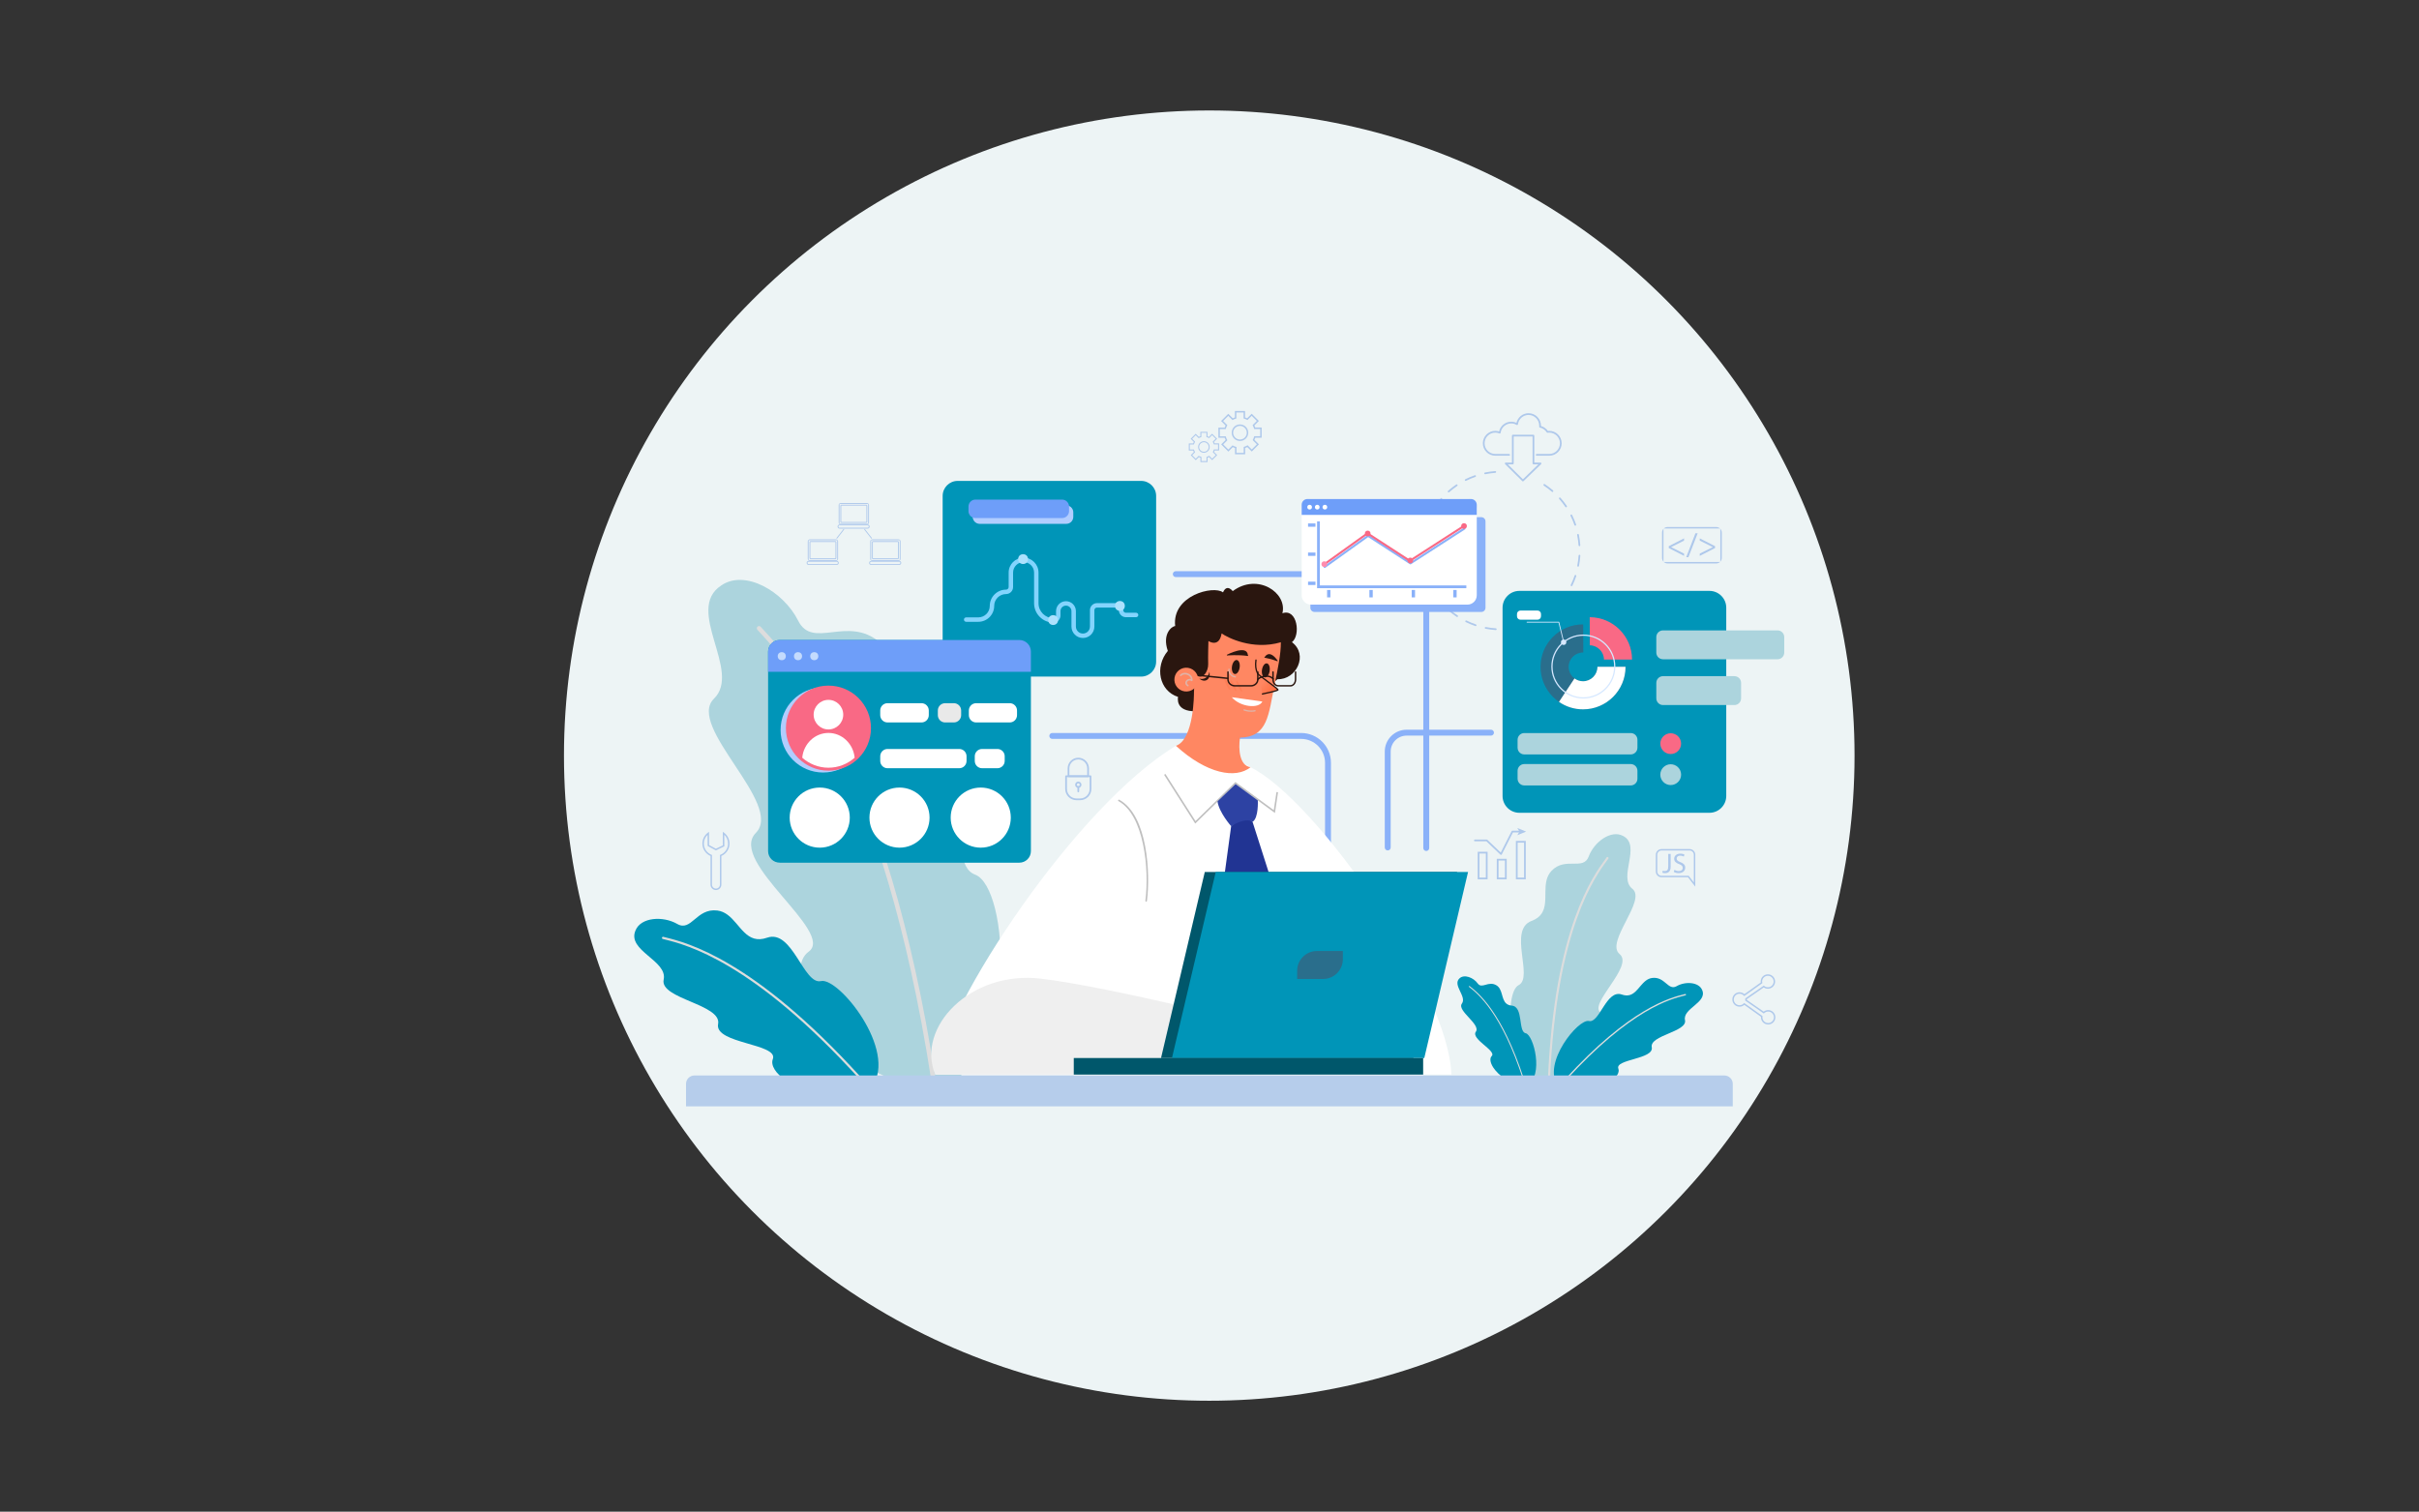 <svg xmlns="http://www.w3.org/2000/svg" xmlns:xlink="http://www.w3.org/1999/xlink" xmlns:serif="http://www.serif.com/" width="100%" height="100%" viewBox="0 0 1667 1042" xml:space="preserve" style="fill-rule:evenodd;clip-rule:evenodd;stroke-linejoin:round;stroke-miterlimit:2;"><rect x="0" y="0" width="1667" height="1042" fill="#333333" stroke="none"/><rect id="Plan-de-travail2" serif:id="Plan de travail2" x="0" y="0" width="1666.67" height="1041.67" style="fill:none;"></rect><g id="Plan-de-travail21" serif:id="Plan de travail2"><circle cx="833.333" cy="520.833" r="444.686" style="fill:#edf4f5;"></circle><g><path id="_-Compound-Path-" serif:id="&lt;Compound Path&gt;" d="M1218.49,706.178c-2.739,0 -4.967,-2.229 -4.967,-4.968c-0,-0.123 0.006,-0.245 0.016,-0.365l-11.484,-8.195c-0.909,0.808 -2.06,1.248 -3.288,1.248c-2.739,-0 -4.967,-2.229 -4.967,-4.968c-0,-2.739 2.228,-4.968 4.967,-4.968c1.237,0 2.433,0.47 3.344,1.301l11.269,-8.042c-0.029,-0.22 -0.044,-0.442 -0.044,-0.664c0,-2.739 2.229,-4.968 4.968,-4.968c2.739,0 4.968,2.229 4.968,4.968c-0,2.739 -2.229,4.968 -4.968,4.968c-1.026,-0 -2.029,-0.32 -2.863,-0.908l-11.71,8.132c0.003,0.06 0.004,0.121 0.004,0.181c0,0.091 -0.003,0.181 -0.008,0.271l11.685,8.115c0.877,-0.695 1.955,-1.073 3.078,-1.073c2.739,-0 4.968,2.228 4.968,4.967c-0,2.739 -2.229,4.968 -4.968,4.968Zm-16.547,-14.843l12.665,9.039l-0.04,0.3c-0.024,0.176 -0.041,0.354 -0.041,0.536c0,2.186 1.778,3.964 3.963,3.964c2.185,-0 3.963,-1.778 3.963,-3.964c0,-2.185 -1.778,-3.963 -3.963,-3.963c-1.004,0 -1.963,0.38 -2.702,1.07l-0.296,0.277l-12.825,-8.906l0.035,-0.299c0.017,-0.151 0.029,-0.304 0.029,-0.459c-0,-0.129 -0.008,-0.256 -0.02,-0.382l-0.028,-0.293l12.799,-8.89l0.294,0.244c0.709,0.588 1.606,0.911 2.528,0.911c2.185,0 3.963,-1.778 3.963,-3.963c0,-2.185 -1.778,-3.963 -3.963,-3.963c-2.185,-0 -3.963,1.778 -3.963,3.963c-0,0.266 0.026,0.532 0.079,0.791l0.065,0.319l-12.498,8.918l-0.3,-0.327c-0.751,-0.821 -1.815,-1.291 -2.92,-1.291c-2.185,-0 -3.963,1.778 -3.963,3.963c0,2.186 1.778,3.964 3.963,3.964c1.096,-0 2.117,-0.441 2.875,-1.242l0.301,-0.317Z" style="fill:#aec8eb;"></path><path id="_-Path-" serif:id="&lt;Path&gt;" d="M1067.64,314.112l-8.686,-0c-0.33,-0 -0.598,-0.268 -0.598,-0.599c0,-0.33 0.268,-0.598 0.598,-0.598l8.686,0c4.058,0 7.36,-3.301 7.36,-7.36c-0,-4.058 -3.302,-7.36 -7.36,-7.36c-0.345,0 -0.705,0.031 -1.132,0.097c-0.241,0.036 -0.471,-0.07 -0.598,-0.273c-1.07,-1.701 -2.8,-2.905 -4.747,-3.302c-0.299,-0.061 -0.505,-0.338 -0.476,-0.642c0.022,-0.228 0.035,-0.458 0.035,-0.691c0,-4.058 -3.301,-7.36 -7.36,-7.36c-3.701,0 -6.838,2.77 -7.295,6.443c-0.025,0.2 -0.149,0.374 -0.33,0.463c-0.183,0.089 -0.395,0.08 -0.569,-0.023c-1.138,-0.674 -2.432,-1.031 -3.742,-1.031c-3.695,0 -6.831,2.764 -7.294,6.429c-0.024,0.186 -0.133,0.351 -0.296,0.444c-0.162,0.094 -0.358,0.106 -0.532,0.032c-0.913,-0.389 -1.881,-0.586 -2.879,-0.586c-4.058,0 -7.359,3.302 -7.359,7.36c-0,4.059 3.301,7.36 7.359,7.36l9.57,0c0.331,0 0.598,0.268 0.598,0.598c0,0.331 -0.267,0.599 -0.598,0.599l-9.57,-0c-4.717,-0 -8.556,-3.839 -8.556,-8.557c0,-4.718 3.839,-8.556 8.556,-8.556c0.907,0 1.794,0.14 2.646,0.418c0.842,-3.889 4.31,-6.737 8.355,-6.737c1.242,-0 2.472,0.275 3.6,0.801c0.874,-3.846 4.319,-6.653 8.336,-6.653c4.718,0 8.557,3.838 8.557,8.556c-0,0.095 -0.002,0.189 -0.006,0.282c1.932,0.523 3.642,1.732 4.795,3.391c0.332,-0.039 0.635,-0.058 0.932,-0.058c4.718,0 8.556,3.838 8.556,8.556c-0,4.718 -3.838,8.557 -8.556,8.557Z" style="fill:#aec8eb;fill-rule:nonzero;"></path><path id="_-Compound-Path-1" serif:id="&lt;Compound Path&gt;" d="M1049.48,331.822c-0.152,-0 -0.305,-0.058 -0.421,-0.174l-11.861,-11.762c-0.172,-0.171 -0.224,-0.428 -0.132,-0.653c0.093,-0.224 0.311,-0.37 0.554,-0.37l4.303,0l-0,-18.613c-0,-0.33 0.267,-0.598 0.598,-0.598l14.212,-0c0.331,-0 0.598,0.268 0.598,0.598l0,18.613l4.303,0c0.244,0 0.463,0.148 0.554,0.374c0.092,0.226 0.037,0.484 -0.138,0.654l-12.154,11.762c-0.116,0.113 -0.266,0.169 -0.416,0.169Zm-10.408,-11.763l10.413,10.327l10.671,-10.327l-3.423,0c-0.33,0 -0.598,-0.267 -0.598,-0.598l0,-18.613l-13.016,0l0,18.613c0,0.331 -0.267,0.598 -0.598,0.598l-3.449,0Z" style="fill:#aec8eb;"></path><path id="_-Compound-Path-2" serif:id="&lt;Compound Path&gt;" d="M744.333,551.571l-2.497,-0c-4.287,-0 -7.776,-3.489 -7.776,-7.776l0,-8.739c0,-0.33 0.268,-0.598 0.598,-0.598l16.852,0c0.331,0 0.599,0.268 0.599,0.598l-0,8.739c-0,4.287 -3.489,7.776 -7.776,7.776Zm-9.077,-15.916l0,8.14c0,3.628 2.952,6.579 6.58,6.579l2.497,0c3.628,0 6.579,-2.951 6.579,-6.579l0,-8.14l-15.656,-0Z" style="fill:#aec8eb;"></path><path id="_-Compound-Path-3" serif:id="&lt;Compound Path&gt;" d="M749.833,535.655l-13.497,-0c-0.331,-0 -0.598,-0.268 -0.598,-0.599l-0,-5.422c-0,-4.051 3.295,-7.347 7.346,-7.347c4.052,0 7.347,3.296 7.347,7.347l0,5.422c0,0.331 -0.267,0.599 -0.598,0.599Zm-12.899,-1.197l12.301,0l0,-4.824c0,-3.391 -2.759,-6.15 -6.151,-6.15c-3.391,-0 -6.15,2.759 -6.15,6.15l0,4.824Z" style="fill:#aec8eb;"></path><path id="_-Compound-Path-4" serif:id="&lt;Compound Path&gt;" d="M743.085,538.74c1.202,-0 2.178,0.976 2.178,2.178c-0,1.202 -0.976,2.177 -2.178,2.177c-1.202,0 -2.178,-0.975 -2.178,-2.177c-0,-1.202 0.976,-2.178 2.178,-2.178Zm-0,1.196c-0.542,-0 -0.982,0.44 -0.982,0.982c0,0.541 0.44,0.981 0.982,0.981c0.541,0 0.981,-0.44 0.981,-0.981c0,-0.542 -0.44,-0.982 -0.981,-0.982Z" style="fill:#aec8eb;"></path><path id="_-Path-1" serif:id="&lt;Path&gt;" d="M743.697,542.492c0,-0.327 -0.265,-0.593 -0.592,-0.593l-0.041,0c-0.327,0 -0.592,0.266 -0.592,0.593l-0,3.054c-0,0.327 0.265,0.592 0.592,0.592l0.041,0c0.327,0 0.592,-0.265 0.592,-0.592l0,-3.054Z" style="fill:#aec8eb;"></path><path id="_-Compound-Path-5" serif:id="&lt;Compound Path&gt;" d="M598.841,348.12l0,12.091c0,0.762 -0.618,1.38 -1.379,1.38l-18.133,-0c-0.761,-0 -1.379,-0.618 -1.379,-1.38l-0,-12.091c-0,-0.761 0.618,-1.38 1.379,-1.38l18.133,0c0.761,0 1.379,0.619 1.379,1.38Zm-0.598,-0.781l-19.695,-0l-0,13.654l19.695,-0l0,-13.654Z" style="fill:#aec8eb;"></path><path id="_-Compound-Path-6" serif:id="&lt;Compound Path&gt;" d="M597.654,348.669l-0,10.993c-0,0.409 -0.332,0.741 -0.741,0.741l-17.035,0c-0.409,0 -0.741,-0.332 -0.741,-0.741l0,-10.993c0,-0.409 0.332,-0.741 0.741,-0.741l17.035,0c0.409,0 0.741,0.332 0.741,0.741Zm-0.598,-0.143l-17.321,0l0,11.279l17.321,-0l-0,-11.279Z" style="fill:#aec8eb;"></path><path id="_-Compound-Path-7" serif:id="&lt;Compound Path&gt;" d="M597.884,364.379l-19.287,0c-0.784,0 -1.422,-0.638 -1.422,-1.422c-0,-0.784 0.638,-1.422 1.422,-1.422l19.287,-0c0.784,-0 1.422,0.638 1.422,1.422c0,0.784 -0.638,1.422 -1.422,1.422Zm-19.287,-2.246c-0.454,-0 -0.824,0.37 -0.824,0.824c0,0.455 0.37,0.824 0.824,0.824l19.287,0c0.454,0 0.824,-0.369 0.824,-0.824c0,-0.454 -0.37,-0.824 -0.824,-0.824l-19.287,-0Z" style="fill:#aec8eb;"></path><path id="_-Compound-Path-8" serif:id="&lt;Compound Path&gt;" d="M577.542,373.164l0,12.091c0,0.762 -0.618,1.38 -1.379,1.38l-18.133,-0c-0.762,-0 -1.38,-0.618 -1.38,-1.38l-0,-12.091c-0,-0.761 0.618,-1.38 1.38,-1.38l18.133,0c0.761,0 1.379,0.619 1.379,1.38Zm-0.598,-0.781l-19.696,-0l0,13.654l19.696,-0l0,-13.654Z" style="fill:#aec8eb;"></path><path id="_-Compound-Path-9" serif:id="&lt;Compound Path&gt;" d="M576.354,373.714l0,10.992c0,0.409 -0.332,0.741 -0.741,0.741l-17.034,0c-0.409,0 -0.741,-0.332 -0.741,-0.741l0,-10.992c0,-0.41 0.332,-0.742 0.741,-0.742l17.034,0c0.409,0 0.741,0.332 0.741,0.742Zm-0.598,-0.144l-17.32,0l0,11.279l17.32,-0l0,-11.279Z" style="fill:#aec8eb;"></path><path id="_-Compound-Path-10" serif:id="&lt;Compound Path&gt;" d="M576.585,389.423l-19.287,0c-0.785,0 -1.423,-0.638 -1.423,-1.422c0,-0.784 0.638,-1.422 1.423,-1.422l19.287,-0c0.784,-0 1.422,0.638 1.422,1.422c-0,0.784 -0.638,1.422 -1.422,1.422Zm-19.287,-2.246c-0.455,-0 -0.824,0.37 -0.824,0.824c-0,0.454 0.369,0.824 0.824,0.824l19.287,0c0.454,0 0.824,-0.37 0.824,-0.824c-0,-0.454 -0.37,-0.824 -0.824,-0.824l-19.287,-0Z" style="fill:#aec8eb;"></path><path id="_-Compound-Path-11" serif:id="&lt;Compound Path&gt;" d="M620.609,373.164l-0,12.091c-0,0.762 -0.618,1.38 -1.38,1.38l-18.133,-0c-0.761,-0 -1.38,-0.618 -1.38,-1.38l0,-12.091c0,-0.761 0.619,-1.38 1.38,-1.38l18.133,0c0.762,0 1.38,0.619 1.38,1.38Zm-0.598,-0.781l-19.696,-0l-0,13.654l19.696,-0l-0,-13.654Z" style="fill:#aec8eb;"></path><path id="_-Compound-Path-12" serif:id="&lt;Compound Path&gt;" d="M619.421,373.714l-0,10.992c-0,0.409 -0.332,0.741 -0.742,0.741l-17.033,0c-0.409,0 -0.742,-0.332 -0.742,-0.741l0,-10.992c0,-0.41 0.333,-0.742 0.742,-0.742l17.033,0c0.41,0 0.742,0.332 0.742,0.742Zm-0.598,-0.144l-17.32,0l-0,11.279l17.32,-0l-0,-11.279Z" style="fill:#aec8eb;"></path><path id="_-Compound-Path-13" serif:id="&lt;Compound Path&gt;" d="M619.651,389.423l-19.287,0c-0.784,0 -1.422,-0.638 -1.422,-1.422c-0,-0.784 0.638,-1.422 1.422,-1.422l19.287,-0c0.784,-0 1.422,0.638 1.422,1.422c0,0.784 -0.638,1.422 -1.422,1.422Zm-19.287,-2.246c-0.454,-0 -0.824,0.37 -0.824,0.824c-0,0.454 0.37,0.824 0.824,0.824l19.287,0c0.454,0 0.824,-0.37 0.824,-0.824c-0,-0.454 -0.37,-0.824 -0.824,-0.824l-19.287,-0Z" style="fill:#aec8eb;"></path><path id="_-Path-2" serif:id="&lt;Path&gt;" d="M576.694,371.307c-0.065,-0 -0.13,-0.021 -0.184,-0.064c-0.131,-0.102 -0.154,-0.289 -0.052,-0.42l4.759,-6.085c0.102,-0.131 0.29,-0.153 0.419,-0.052c0.131,0.102 0.154,0.29 0.052,0.42l-4.759,6.086c-0.059,0.075 -0.147,0.115 -0.235,0.115Z" style="fill:#aec8eb;fill-rule:nonzero;"></path><path id="_-Path-3" serif:id="&lt;Path&gt;" d="M600.593,371.307c-0.089,-0 -0.176,-0.04 -0.235,-0.115l-4.759,-6.086c-0.102,-0.13 -0.079,-0.318 0.051,-0.42c0.129,-0.101 0.317,-0.078 0.42,0.052l4.759,6.085c0.102,0.131 0.078,0.318 -0.052,0.42c-0.054,0.043 -0.119,0.064 -0.184,0.064Z" style="fill:#aec8eb;fill-rule:nonzero;"></path><path id="_-Compound-Path-14" serif:id="&lt;Compound Path&gt;" d="M1025.14,587.126l-0,18.985l-6.813,-0l-0,-18.985l6.813,0Zm-1.196,1.197l-4.421,-0l-0,16.592l4.421,-0l-0,-16.592Z" style="fill:#aec8eb;"></path><path id="_-Compound-Path-15" serif:id="&lt;Compound Path&gt;" d="M1038.3,591.963l0,14.148l-6.813,-0l-0,-14.148l6.813,0Zm-1.196,1.197l-4.421,-0l0,11.755l4.421,-0l-0,-11.755Z" style="fill:#aec8eb;"></path><path id="_-Compound-Path-16" serif:id="&lt;Compound Path&gt;" d="M1051.46,579.637l0,26.474l-6.813,-0l-0,-26.474l6.813,-0Zm-1.196,1.196l-4.421,-0l0,24.082l4.421,-0l-0,-24.082Z" style="fill:#aec8eb;"></path><path id="_-Path-4" serif:id="&lt;Path&gt;" d="M1034.38,589.259c-0.152,-0 -0.3,-0.058 -0.412,-0.165l-9.658,-9.198l-7.952,0c-0.331,0 -0.598,-0.267 -0.598,-0.598c-0,-0.33 0.267,-0.598 0.598,-0.598l8.192,0c0.153,0 0.301,0.059 0.412,0.165l9.249,8.808l7.477,-14.731c0.102,-0.201 0.308,-0.327 0.533,-0.327l5.172,-0c0.331,-0 0.598,0.268 0.598,0.598c0,0.33 -0.267,0.598 -0.598,0.598l-4.804,0l-7.675,15.12c-0.086,0.169 -0.246,0.287 -0.432,0.319c-0.034,0.006 -0.068,0.009 -0.102,0.009Z" style="fill:#aec8eb;fill-rule:nonzero;"></path><path id="_-Path-5" serif:id="&lt;Path&gt;" d="M1051.7,573.213l-6.07,2.48l1.441,-2.48l-1.441,-2.48l6.07,2.48Z" style="fill:#aec8eb;fill-rule:nonzero;"></path><path id="_-Compound-Path-17" serif:id="&lt;Compound Path&gt;" d="M1045.01,433.326c-2.333,0.467 -4.707,0.786 -7.06,0.948c-0.33,0.023 -0.615,-0.226 -0.638,-0.555c-0.023,-0.33 0.226,-0.615 0.555,-0.638c2.303,-0.159 4.625,-0.471 6.904,-0.927c0.324,-0.065 0.667,0.14 0.732,0.463c0.065,0.325 -0.118,0.634 -0.442,0.699l-0.117,-0.587l0.066,0.597Zm6.905,-1.856c-0.291,0.058 -0.586,-0.106 -0.683,-0.394c-0.107,-0.312 0.061,-0.652 0.373,-0.759c2.212,-0.753 4.394,-1.659 6.483,-2.693c0.298,-0.147 0.655,-0.025 0.801,0.271c0.147,0.296 0.025,0.655 -0.271,0.802c-2.136,1.057 -4.366,1.983 -6.627,2.753c-0.026,0.009 -0.051,0.015 -0.076,0.02Zm-20.987,2.818c-0.05,0.01 -0.102,0.013 -0.155,0.01c-2.384,-0.149 -4.78,-0.459 -7.124,-0.92c-0.324,-0.064 -0.535,-0.378 -0.471,-0.702c0.064,-0.325 0.381,-0.535 0.702,-0.472c2.292,0.452 4.636,0.754 6.968,0.9c0.33,0.021 0.58,0.305 0.56,0.634c-0.018,0.277 -0.221,0.498 -0.48,0.55Zm33.684,-9.101c-0.229,0.046 -0.475,-0.047 -0.614,-0.254c-0.184,-0.274 -0.11,-0.645 0.164,-0.83c1.935,-1.299 3.804,-2.741 5.555,-4.285c0.248,-0.218 0.625,-0.194 0.844,0.054c0.219,0.247 0.195,0.625 -0.053,0.844c-1.79,1.578 -3.701,3.052 -5.679,4.38c-0.068,0.046 -0.141,0.076 -0.217,0.091Zm-47.594,6.364c-0.1,0.02 -0.205,0.015 -0.308,-0.02c-2.26,-0.763 -4.493,-1.684 -6.637,-2.737c-0.297,-0.146 -0.419,-0.504 -0.274,-0.801c0.147,-0.296 0.505,-0.419 0.801,-0.273c2.098,1.03 4.282,1.931 6.493,2.678c0.313,0.105 0.481,0.445 0.375,0.758c-0.071,0.21 -0.247,0.355 -0.45,0.395Zm58.218,-15.728c-0.176,0.035 -0.366,-0.009 -0.512,-0.136c-0.248,-0.217 -0.274,-0.595 -0.057,-0.844c1.535,-1.757 2.969,-3.634 4.264,-5.578c0.183,-0.275 0.554,-0.35 0.829,-0.166c0.275,0.183 0.35,0.554 0.166,0.829c-1.323,1.987 -2.789,3.905 -4.358,5.702c-0.09,0.103 -0.207,0.168 -0.332,0.193Zm-70.938,9.483c-0.15,0.03 -0.311,0.003 -0.449,-0.088c-1.988,-1.322 -3.908,-2.786 -5.706,-4.352c-0.249,-0.217 -0.275,-0.595 -0.058,-0.844c0.217,-0.249 0.595,-0.275 0.844,-0.058c1.759,1.532 3.637,2.965 5.582,4.258c0.276,0.182 0.35,0.554 0.168,0.829c-0.092,0.138 -0.231,0.225 -0.381,0.255Zm78.791,-21.275c-0.124,0.025 -0.258,0.01 -0.381,-0.05c-0.296,-0.146 -0.418,-0.505 -0.272,-0.801c1.032,-2.097 1.935,-4.281 2.684,-6.49c0.105,-0.312 0.444,-0.48 0.759,-0.374c0.312,0.106 0.48,0.445 0.374,0.758c-0.766,2.258 -1.689,4.49 -2.744,6.634c-0.085,0.174 -0.244,0.287 -0.42,0.323Zm-89.471,11.97c-0.202,0.041 -0.42,-0.025 -0.567,-0.19c-1.58,-1.79 -3.056,-3.699 -4.386,-5.675c-0.185,-0.274 -0.112,-0.646 0.162,-0.831c0.275,-0.183 0.645,-0.112 0.83,0.163c1.302,1.933 2.745,3.801 4.292,5.55c0.218,0.248 0.194,0.626 -0.053,0.845c-0.082,0.072 -0.178,0.118 -0.278,0.138Zm94.02,-25.394c-0.075,0.015 -0.154,0.016 -0.233,0c-0.324,-0.064 -0.535,-0.379 -0.471,-0.703c0.454,-2.291 0.759,-4.635 0.907,-6.966c0.022,-0.33 0.311,-0.58 0.635,-0.559c0.33,0.021 0.58,0.305 0.559,0.635c-0.152,2.383 -0.464,4.78 -0.927,7.123c-0.049,0.244 -0.24,0.424 -0.47,0.47Zm-101.927,13.644c-0.258,0.051 -0.53,-0.074 -0.653,-0.321c-1.059,-2.138 -1.988,-4.367 -2.759,-6.626c-0.107,-0.313 0.06,-0.652 0.373,-0.759c0.313,-0.108 0.652,0.061 0.759,0.373c0.754,2.209 1.662,4.39 2.699,6.48c0.147,0.296 0.026,0.655 -0.27,0.802c-0.048,0.024 -0.099,0.04 -0.149,0.051Zm102.828,-27.787c-0.025,0.005 -0.05,0.008 -0.077,0.01c-0.329,0.022 -0.615,-0.227 -0.637,-0.556c-0.158,-2.322 -0.471,-4.663 -0.931,-6.959l-0.044,-0.217c-0.067,-0.324 0.141,-0.641 0.464,-0.708c0.31,-0.065 0.64,0.14 0.707,0.464l0.046,0.226c0.47,2.347 0.79,4.74 0.951,7.113c0.021,0.303 -0.188,0.568 -0.479,0.627Zm-107.422,14.325c-0.324,0.065 -0.627,-0.089 -0.692,-0.413l-0.023,-0.111c-0.462,-2.311 -0.779,-4.666 -0.943,-6.999c-0.022,-0.329 0.228,-0.613 0.555,-0.638c0.33,-0.023 0.616,0.225 0.639,0.555c0.16,2.282 0.47,4.586 0.923,6.847c0.064,0.324 -0.134,0.695 -0.459,0.759Zm104.569,-28.431c-0.289,0.058 -0.584,-0.105 -0.682,-0.392c-0.76,-2.211 -1.673,-4.389 -2.713,-6.475c-0.148,-0.295 -0.028,-0.655 0.268,-0.802c0.291,-0.146 0.655,-0.028 0.802,0.268c1.064,2.132 1.997,4.36 2.774,6.62c0.107,0.312 -0.059,0.653 -0.371,0.76c-0.026,0.009 -0.052,0.016 -0.078,0.021Zm-105.543,14.354c-0.05,0.01 -0.102,0.014 -0.155,0.011c-0.33,-0.02 -0.58,-0.304 -0.56,-0.634c0.147,-2.384 0.453,-4.781 0.913,-7.124c0.063,-0.325 0.381,-0.536 0.702,-0.472c0.324,0.063 0.535,0.377 0.472,0.702c-0.449,2.292 -0.75,4.636 -0.893,6.968c-0.017,0.276 -0.22,0.498 -0.479,0.549Zm99.22,-27.031c-0.229,0.045 -0.474,-0.046 -0.613,-0.252c-1.306,-1.932 -2.754,-3.797 -4.302,-5.542c-0.219,-0.247 -0.197,-0.625 0.05,-0.844c0.247,-0.219 0.626,-0.197 0.844,0.05c1.584,1.785 3.064,3.691 4.399,5.666c0.185,0.274 0.113,0.646 -0.16,0.83c-0.068,0.046 -0.142,0.077 -0.218,0.092Zm-96.499,13.12c-0.099,0.02 -0.205,0.015 -0.308,-0.02c-0.313,-0.105 -0.481,-0.444 -0.376,-0.758c0.76,-2.258 1.679,-4.492 2.729,-6.639c0.147,-0.297 0.505,-0.42 0.801,-0.274c0.297,0.145 0.419,0.503 0.275,0.8c-1.029,2.1 -1.927,4.285 -2.671,6.495c-0.071,0.21 -0.247,0.355 -0.45,0.396Zm87.102,-23.714c-0.175,0.035 -0.364,-0.009 -0.51,-0.135c-1.763,-1.53 -3.644,-2.958 -5.591,-4.246c-0.275,-0.182 -0.351,-0.553 -0.169,-0.829c0.184,-0.276 0.554,-0.351 0.83,-0.169c1.989,1.316 3.912,2.777 5.715,4.34c0.249,0.217 0.276,0.595 0.059,0.844c-0.09,0.104 -0.208,0.169 -0.334,0.195Zm-80.87,10.986c-0.15,0.03 -0.311,0.003 -0.448,-0.088c-0.275,-0.182 -0.351,-0.553 -0.168,-0.829c1.318,-1.987 2.78,-3.908 4.346,-5.71c0.216,-0.25 0.594,-0.276 0.843,-0.059c0.25,0.216 0.276,0.594 0.059,0.844c-1.532,1.763 -2.962,3.642 -4.251,5.586c-0.091,0.138 -0.231,0.226 -0.381,0.256Zm9.295,-10.69c-0.202,0.041 -0.42,-0.024 -0.566,-0.19c-0.219,-0.247 -0.196,-0.625 0.052,-0.844c1.786,-1.582 3.694,-3.06 5.67,-4.392c0.273,-0.184 0.646,-0.113 0.83,0.161c0.185,0.274 0.113,0.645 -0.161,0.83c-1.932,1.304 -3.798,2.749 -5.547,4.297c-0.082,0.072 -0.178,0.118 -0.278,0.138Zm11.742,-7.917c-0.259,0.051 -0.53,-0.074 -0.652,-0.321c-0.148,-0.296 -0.027,-0.655 0.269,-0.802c2.134,-1.061 4.361,-1.992 6.621,-2.767c0.313,-0.108 0.653,0.06 0.76,0.372c0.107,0.312 -0.059,0.653 -0.371,0.76c-2.211,0.757 -4.39,1.668 -6.478,2.706c-0.048,0.024 -0.098,0.041 -0.149,0.052Zm20.434,-5.56c-0.025,0.005 -0.05,0.009 -0.076,0.01c-2.264,0.162 -4.55,0.471 -6.791,0.919l-0.165,0.033c-0.001,0.001 -0.001,0.001 -0.002,0.001c-0.323,0.064 -0.638,-0.145 -0.704,-0.468c-0.065,-0.324 0.144,-0.639 0.468,-0.705l0.17,-0.034c2.289,-0.458 4.625,-0.774 6.939,-0.939c0.33,-0.023 0.616,0.225 0.64,0.554c0.021,0.304 -0.188,0.571 -0.479,0.629Z" style="fill:#aec8eb;"></path><path id="_-Compound-Path-18" serif:id="&lt;Compound Path&gt;" d="M1146.35,364.518l0,22.63c-0.624,-0.68 -1.004,-1.586 -1.004,-2.581l-0,-17.468c-0,-0.995 0.38,-1.901 1.004,-2.581Zm0,22.63c0.075,0.082 0.154,0.161 0.236,0.236l-0.236,0l0,-0.236Zm0.236,0.236l38.701,0c-0.68,0.624 -1.586,1.004 -2.581,1.004l-33.539,0c-0.995,0 -1.901,-0.38 -2.581,-1.004Zm38.701,0c0.082,-0.075 0.161,-0.154 0.236,-0.236l0,0.236l-0.236,0Zm0.236,-0.236l0,-22.63c0.624,0.68 1.005,1.586 1.005,2.581l-0,17.468c-0,0.995 -0.381,1.901 -1.005,2.581Zm0,-22.63c-0.075,-0.082 -0.154,-0.161 -0.236,-0.236l0.236,-0l0,0.236Zm-0.236,-0.236l-38.701,-0c0.68,-0.624 1.586,-1.004 2.581,-1.004l33.539,-0c0.995,-0 1.901,0.38 2.581,1.004Zm-38.701,-0c-0.082,0.075 -0.161,0.154 -0.236,0.236l0,-0.236l0.236,-0Z" style="fill:#aec8eb;"></path><path id="_-Compound-Path-19" serif:id="&lt;Compound Path&gt;" d="M1149.98,376.504l10.549,-5.434l0,1.569l-8.89,4.456l0,0.045l8.89,4.456l0,1.57l-10.549,-5.435l-0,-1.227Z" style="fill:#aec8eb;fill-rule:nonzero;"></path><path id="_-Compound-Path-20" serif:id="&lt;Compound Path&gt;" d="M1162.02,384.075l6.343,-16.484l1.547,0l-6.367,16.484l-1.523,-0Z" style="fill:#aec8eb;fill-rule:nonzero;"></path><path id="_-Compound-Path-21" serif:id="&lt;Compound Path&gt;" d="M1181.89,377.754l-10.549,5.412l-0,-1.57l8.958,-4.456l0,-0.045l-8.958,-4.456l-0,-1.569l10.549,5.411l0,1.273Z" style="fill:#aec8eb;fill-rule:nonzero;"></path><path id="_-Compound-Path-22" serif:id="&lt;Compound Path&gt;" d="M1168.27,611.19l-5.042,-6.517l-18.214,-0c-2.175,-0 -3.944,-1.769 -3.944,-3.944l0,-11.543c0,-2.175 1.769,-3.943 3.944,-3.943l19.313,-0c2.174,-0 3.943,1.768 3.943,3.943l0,22.004Zm-23.256,-24.943c-1.621,0 -2.939,1.318 -2.939,2.939l-0,11.543c-0,1.621 1.318,2.939 2.939,2.939l18.707,0l3.545,4.583l-0,-19.065c-0,-1.621 -1.319,-2.939 -2.939,-2.939l-19.313,0Z" style="fill:#aec8eb;"></path><path id="_-Compound-Path-23" serif:id="&lt;Compound Path&gt;" d="M1149.63,588.622l1.679,-0l0,8.705c0,3.455 -1.698,4.516 -3.937,4.516c-0.618,0 -1.37,-0.135 -1.795,-0.309l0.251,-1.37c0.347,0.135 0.849,0.251 1.409,0.251c1.506,-0 2.393,-0.675 2.393,-3.223l-0,-8.57Z" style="fill:#aec8eb;fill-rule:nonzero;"></path><path id="_-Compound-Path-24" serif:id="&lt;Compound Path&gt;" d="M1153.88,599.585c0.753,0.463 1.853,0.849 3.012,0.849c1.717,0 2.721,-0.907 2.721,-2.219c-0,-1.216 -0.695,-1.911 -2.451,-2.587c-2.123,-0.753 -3.436,-1.853 -3.436,-3.687c0,-2.026 1.679,-3.532 4.208,-3.532c1.332,0 2.296,0.309 2.876,0.637l-0.464,1.371c-0.424,-0.232 -1.293,-0.618 -2.471,-0.618c-1.775,-0 -2.451,1.062 -2.451,1.95c0,1.216 0.792,1.814 2.587,2.509c2.2,0.849 3.32,1.911 3.32,3.822c-0,2.007 -1.486,3.744 -4.556,3.744c-1.254,-0 -2.624,-0.367 -3.319,-0.83l0.424,-1.409Z" style="fill:#aec8eb;fill-rule:nonzero;"></path><path id="_-Compound-Path-25" serif:id="&lt;Compound Path&gt;" d="M858.073,313.139l-7,0l0,-4.298c-0.527,-0.17 -1.039,-0.378 -1.529,-0.622l-3.052,3.053l-4.95,-4.95l3.037,-3.037c-0.249,-0.489 -0.46,-0.999 -0.634,-1.523l-4.321,-0l-0,-7l4.321,-0c0.172,-0.519 0.38,-1.022 0.623,-1.504l-3.077,-3.077l4.95,-4.95l3.084,3.083c0.473,-0.237 0.967,-0.44 1.476,-0.609l0,-4.393l7,-0l0,4.393c0.502,0.166 0.99,0.367 1.457,0.599l3.124,-3.124l4.95,4.949l-3.108,3.109c0.237,0.468 0.441,0.954 0.61,1.451l4.417,0l0,7.001l-4.37,-0c-0.165,0.509 -0.365,1.004 -0.599,1.479l3.101,3.102l-4.95,4.95l-3.061,-3.061c-0.484,0.248 -0.986,0.461 -1.499,0.635l0,4.344Zm-5.995,-1.004l4.991,-0l-0,-4.08l0.357,-0.108c0.69,-0.208 1.36,-0.492 1.993,-0.845l0.332,-0.185l2.882,2.883l3.53,-3.529l-2.914,-2.914l0.176,-0.328c0.334,-0.624 0.603,-1.29 0.8,-1.979l0.105,-0.365l4.117,0l-0,-4.991l-4.152,-0l-0.108,-0.357c-0.204,-0.676 -0.479,-1.332 -0.82,-1.95l-0.182,-0.331l2.927,-2.927l-3.53,-3.529l-2.939,2.939l-0.329,-0.178c-0.614,-0.333 -1.272,-0.603 -1.957,-0.804l-0.36,-0.106l-0,-4.135l-4.992,0l0,4.135l-0.36,0.106c-0.691,0.202 -1.355,0.476 -1.975,0.814l-0.33,0.179l-2.899,-2.899l-3.529,3.53l2.894,2.894l-0.181,0.33c-0.345,0.628 -0.624,1.301 -0.829,2l-0.106,0.361l-4.062,0l0,4.991l4.062,0l0.106,0.361c0.206,0.703 0.489,1.382 0.839,2.018l0.182,0.331l-2.854,2.855l3.529,3.529l2.867,-2.867l0.33,0.178c0.634,0.344 1.315,0.622 2.025,0.824l0.364,0.105l-0,4.044Zm2.423,-19.577c3.148,0 5.703,2.556 5.703,5.704c0,3.148 -2.555,5.703 -5.703,5.703c-3.148,0 -5.703,-2.555 -5.703,-5.703c-0,-3.148 2.555,-5.704 5.703,-5.704Zm0,1.005c-2.593,-0 -4.699,2.105 -4.699,4.699c0,2.593 2.106,4.699 4.699,4.699c2.593,-0 4.699,-2.106 4.699,-4.699c-0,-2.594 -2.106,-4.699 -4.699,-4.699Z" style="fill:#aec8eb;"></path><path id="_-Compound-Path-26" serif:id="&lt;Compound Path&gt;" d="M832.143,318.517l-4.898,0l0,-3.007c-0.368,-0.119 -0.727,-0.264 -1.069,-0.435l-2.136,2.136l-3.463,-3.464l2.124,-2.124c-0.173,-0.342 -0.321,-0.7 -0.443,-1.066l-3.023,0l-0,-4.898l3.023,0c0.12,-0.363 0.266,-0.715 0.436,-1.052l-2.153,-2.153l3.464,-3.463l2.157,2.157c0.331,-0.166 0.677,-0.308 1.033,-0.426l-0,-3.074l4.898,0l-0,3.074c0.351,0.116 0.692,0.256 1.019,0.419l2.186,-2.186l3.463,3.463l-2.175,2.175c0.167,0.328 0.31,0.668 0.428,1.016l3.09,-0l0,4.898l-3.058,-0c-0.115,0.356 -0.255,0.702 -0.419,1.035l2.17,2.17l-3.463,3.463l-2.142,-2.142c-0.338,0.174 -0.69,0.323 -1.049,0.445l0,3.039Zm-4.195,-0.702l3.492,-0l0,-2.855l0.25,-0.075c0.483,-0.146 0.952,-0.344 1.395,-0.592l0.232,-0.129l2.017,2.017l2.469,-2.469l-2.038,-2.039l0.123,-0.23c0.233,-0.436 0.422,-0.902 0.56,-1.384l0.073,-0.255l2.88,-0l0,-3.493l-2.905,0l-0.075,-0.25c-0.143,-0.472 -0.336,-0.931 -0.574,-1.364l-0.127,-0.231l2.048,-2.048l-2.47,-2.469l-2.056,2.056l-0.231,-0.125c-0.429,-0.232 -0.89,-0.422 -1.369,-0.562l-0.252,-0.075l0,-2.892l-3.492,-0l-0,2.892l-0.252,0.075c-0.484,0.142 -0.948,0.333 -1.382,0.569l-0.231,0.126l-2.028,-2.029l-2.47,2.47l2.025,2.025l-0.126,0.231c-0.242,0.44 -0.437,0.91 -0.581,1.4l-0.074,0.252l-2.842,-0l0,3.492l2.843,0l0.074,0.253c0.144,0.492 0.342,0.967 0.587,1.412l0.127,0.231l-1.997,1.997l2.469,2.47l2.006,-2.006l0.231,0.125c0.444,0.24 0.92,0.434 1.417,0.576l0.254,0.073l0,2.83Zm1.696,-13.697c2.202,-0 3.99,1.788 3.99,3.99c0,2.203 -1.788,3.991 -3.99,3.991c-2.202,-0 -3.99,-1.788 -3.99,-3.991c-0,-2.202 1.788,-3.99 3.99,-3.99Zm-0,0.702c-1.815,0 -3.288,1.474 -3.288,3.288c0,1.815 1.473,3.288 3.288,3.288c1.814,-0 3.287,-1.473 3.287,-3.288c0,-1.814 -1.473,-3.288 -3.287,-3.288Z" style="fill:#aec8eb;"></path><path id="_-Compound-Path-27" serif:id="&lt;Compound Path&gt;" d="M493.381,613.503c-2.065,-0 -3.745,-1.68 -3.745,-3.745l0,-19.753c-3.414,-1.491 -5.601,-4.813 -5.601,-8.557c0,-2.976 1.378,-5.707 3.778,-7.494l0.797,-0.593l0.048,9.129l4.68,2.545l4.818,-2.323l-0.049,-9.378l0.805,0.593c2.389,1.759 3.815,4.571 3.815,7.521c-0,3.744 -2.187,7.066 -5.601,8.557l0,19.753c0,2.065 -1.68,3.745 -3.745,3.745Zm-5.765,-38.072c-1.649,1.568 -2.576,3.711 -2.576,6.017c-0,3.444 2.074,6.488 5.283,7.755l0.318,0.125l-0,20.43c-0,1.511 1.229,2.74 2.74,2.74c1.512,0 2.741,-1.229 2.741,-2.74l-0,-20.43l0.317,-0.125c3.21,-1.267 5.283,-4.311 5.283,-7.755c0,-2.32 -0.936,-4.47 -2.6,-6.04l0.041,7.934l-5.852,2.821l-5.655,-3.074l-0.04,-7.658Z" style="fill:#aec8eb;"></path><path id="_-Mesh-" serif:id="&lt;Mesh&gt;" d="M1124.9,612.64c10.126,7.919 -18.972,36.71 -8.769,44.999c10.203,8.288 -22.389,35.106 -12.801,40.438c3.72,2.069 4.655,8.603 2.223,16.371c-3.837,12.255 -16.055,27.58 -38.938,33.278c-28.186,-7.636 -30.528,-63.433 -20.056,-68.693c10.473,-5.26 -7.539,-38.14 8.923,-44.259c13.381,-4.974 7.774,-17.973 10.295,-28.07c0.58,-2.325 1.591,-4.496 3.364,-6.38c9.474,-10.064 21.986,0.058 25.687,-9.963c3.7,-10.021 15.406,-18.621 23.656,-14.167c12.929,6.566 -3.711,28.527 6.416,36.446Z" style="fill:#acd4dd;fill-rule:nonzero;"></path><path id="_-Path-6" serif:id="&lt;Path&gt;" d="M1067.58,744.505c0.316,-0.066 0.56,-0.339 0.575,-0.677c4.547,-103.35 30.83,-139.194 39.466,-150.973l0.731,-0.999c0.234,-0.324 0.163,-0.776 -0.16,-1.011c-0.324,-0.235 -0.776,-0.163 -1.011,0.16l-0.726,0.994c-8.701,11.866 -35.179,47.977 -39.746,151.766c-0.017,0.399 0.292,0.737 0.691,0.754c0.062,0.003 0.122,-0.002 0.18,-0.014Z" style="fill:#ddd;fill-rule:nonzero;"></path><path id="_-Mesh-1" serif:id="&lt;Mesh&gt;" d="M1161.18,703.179c1.754,8.101 -24.541,10.371 -22.902,18.686c1.639,8.316 -25.573,8.167 -23.02,14.764c0.991,2.56 -1.241,6.185 -5.65,9.032c-6.956,4.491 -22.439,9.178 -36.129,2.566c-10.821,-15.408 14.136,-46.159 21.496,-44.447c7.359,1.711 11.991,-22.012 22.673,-18.257c8.683,3.053 11.265,-5.702 16.678,-9.667c1.246,-0.913 2.642,-1.572 4.298,-1.774c8.846,-1.081 10.873,9.095 16.839,5.654c5.966,-3.44 15.315,-2.876 17.567,2.734c3.7,8.586 -13.603,12.609 -11.85,20.709Z" style="fill:#0095b8;fill-rule:nonzero;"></path><path id="_-Path-7" serif:id="&lt;Path&gt;" d="M1078.39,744.899c0.184,0.098 0.418,0.063 0.564,-0.098c44.873,-49.347 72.68,-56.275 81.818,-58.551l0.774,-0.194c0.25,-0.063 0.401,-0.317 0.338,-0.567c-0.064,-0.25 -0.318,-0.4 -0.567,-0.337l-0.77,0.193c-9.206,2.293 -37.22,9.272 -82.283,58.829c-0.173,0.19 -0.159,0.485 0.032,0.659c0.029,0.026 0.061,0.049 0.094,0.066Z" style="fill:#ddd;fill-rule:nonzero;"></path><path id="_-Mesh-2" serif:id="&lt;Mesh&gt;" d="M1007.42,691.782c-3.619,4.874 13.236,14.338 9.628,19.39c-3.607,5.052 14.591,13.18 10.893,16.809c-1.435,1.408 -1.042,4.5 1.039,7.733c3.282,5.099 12.193,12.906 23.325,12.635c11.877,-7.007 4.525,-35.066 -0.901,-36.149c-5.427,-1.084 -1.345,-18.31 -9.606,-19.034c-6.715,-0.589 -5.79,-7.21 -8.202,-11.491c-0.556,-0.986 -1.288,-1.848 -2.332,-2.483c-5.573,-3.396 -10.002,2.78 -12.942,-1.32c-2.94,-4.099 -9.347,-6.548 -12.545,-3.487c-5.065,4.608 5.262,12.524 1.643,17.397Z" style="fill:#0095b8;fill-rule:nonzero;"></path><path id="_-Path-8" serif:id="&lt;Path&gt;" d="M1050.03,744.642c-0.152,0.01 -0.297,-0.084 -0.346,-0.236c-15.014,-46.486 -31.47,-59.514 -36.877,-63.795l-0.458,-0.364c-0.147,-0.118 -0.171,-0.333 -0.054,-0.48c0.118,-0.147 0.333,-0.171 0.481,-0.054l0.455,0.362c5.447,4.313 22.026,17.438 37.103,64.121c0.058,0.18 -0.04,0.373 -0.22,0.431c-0.028,0.008 -0.056,0.014 -0.084,0.015Z" style="fill:#ddd;fill-rule:nonzero;"></path><path id="_-Mesh-3" serif:id="&lt;Mesh&gt;" d="M492.017,481.597c-19.434,18.987 48.378,72.713 28.868,92.494c-19.51,19.781 55.184,68.552 36.278,81.98c-7.334,5.209 -7.781,19.153 -0.869,34.906c10.906,24.854 40.131,54.21 89.525,60.869c57.439,-22.585 49.404,-140.343 26.184,-148.962c-23.221,-8.619 6.983,-81.873 -29.019,-90.906c-29.264,-7.342 -20.504,-35.952 -28.142,-56.577c-1.759,-4.749 -4.388,-9.075 -8.55,-12.621c-22.239,-18.942 -46.173,5.226 -56.273,-14.966c-10.1,-20.193 -36.687,-35.542 -52.984,-24.27c-25.637,16.794 14.417,59.066 -5.018,78.053Z" style="fill:#acd4dd;fill-rule:nonzero;"></path><path id="_-Path-9" serif:id="&lt;Path&gt;" d="M643.034,745.304c-0.68,-0.064 -1.255,-0.582 -1.365,-1.287c-33.545,-216.056 -97.08,-285.255 -117.958,-307.994l-1.766,-1.929c-0.568,-0.625 -0.523,-1.592 0.102,-2.16c0.625,-0.569 1.592,-0.523 2.16,0.102l1.757,1.919c21.033,22.908 85.039,92.62 118.727,309.592c0.129,0.835 -0.442,1.616 -1.277,1.746c-0.128,0.02 -0.256,0.023 -0.38,0.011Z" style="fill:#ddd;fill-rule:nonzero;"></path><path id="_-Mesh-4" serif:id="&lt;Mesh&gt;" d="M457.353,675.269c-2.872,13.269 40.196,16.986 37.512,30.607c-2.685,13.62 41.887,13.376 37.704,24.182c-1.623,4.192 2.033,10.128 9.255,14.792c11.393,7.355 36.752,15.032 59.175,4.203c17.724,-25.236 -23.153,-75.603 -35.207,-72.8c-12.054,2.803 -19.641,-36.054 -37.137,-29.903c-14.222,5.001 -18.451,-9.339 -27.316,-15.833c-2.042,-1.495 -4.329,-2.575 -7.041,-2.906c-14.488,-1.771 -17.808,14.897 -27.581,9.261c-9.772,-5.635 -25.083,-4.711 -28.772,4.477c-6.061,14.063 22.28,20.652 19.408,33.92Z" style="fill:#0095b8;fill-rule:nonzero;"></path><path id="_-Path-10" serif:id="&lt;Path&gt;" d="M592.945,743.603c-0.301,0.16 -0.683,0.103 -0.923,-0.161c-73.497,-80.827 -119.043,-92.173 -134.01,-95.901l-1.268,-0.318c-0.409,-0.104 -0.656,-0.519 -0.552,-0.928c0.103,-0.41 0.519,-0.657 0.928,-0.553l1.261,0.316c15.078,3.756 60.963,15.187 134.771,96.356c0.284,0.312 0.261,0.796 -0.051,1.079c-0.048,0.044 -0.101,0.081 -0.156,0.11Z" style="fill:#ddd;fill-rule:nonzero;"></path><path id="_-Path-11" serif:id="&lt;Path&gt;" d="M982.877,586.584c-1.124,0 -2.036,-0.911 -2.036,-2.035l0,-164.31c0,-12.386 -10.076,-22.462 -22.461,-22.462l-148.111,0c-1.125,0 -2.036,-0.911 -2.036,-2.036c-0,-1.124 0.911,-2.035 2.036,-2.035l148.111,-0c14.63,-0 26.533,11.902 26.533,26.533l0,164.31c0,1.124 -0.912,2.035 -2.036,2.035Z" style="fill:#8ab1f9;fill-rule:nonzero;"></path><path id="_-Path-12" serif:id="&lt;Path&gt;" d="M915.162,590.568c-1.125,-0 -2.036,-0.912 -2.036,-2.036l-0,-62.737c-0,-9.09 -7.396,-16.486 -16.487,-16.486l-171.479,-0c-1.125,-0 -2.036,-0.912 -2.036,-2.036c-0,-1.124 0.911,-2.036 2.036,-2.036l171.479,0c11.337,0 20.559,9.223 20.559,20.558l-0,62.737c-0,1.124 -0.912,2.036 -2.036,2.036Z" style="fill:#8ab1f9;fill-rule:nonzero;"></path><path id="_-Mesh-5" serif:id="&lt;Mesh&gt;" d="M649.61,456.022l0,-114.187c0,-2.86 1.159,-5.449 3.034,-7.324c1.874,-1.874 4.463,-3.033 7.323,-3.033l126.402,0c2.86,0 5.449,1.159 7.323,3.033c1.875,1.875 3.034,4.464 3.034,7.324l-0,114.187c-0,2.86 -1.159,5.449 -3.034,7.323c-1.874,1.874 -4.463,3.033 -7.323,3.033l-126.402,0c-2.86,0 -5.449,-1.159 -7.323,-3.033c-1.875,-1.874 -3.034,-4.463 -3.034,-7.323Z" style="fill:#0095b8;"></path><path id="_-Path-13" serif:id="&lt;Path&gt;" d="M739.632,353.165c0,-2.663 -2.162,-4.824 -4.824,-4.824l-59.66,-0c-2.663,-0 -4.825,2.161 -4.825,4.824l0,3.097c0,2.663 2.162,4.825 4.825,4.825l59.66,0c2.662,0 4.824,-2.162 4.824,-4.825l0,-3.097Z" style="fill:#b1cdff;"></path><path id="_-Path-14" serif:id="&lt;Path&gt;" d="M736.711,349.182c0,-2.663 -2.162,-4.825 -4.825,-4.825l-59.659,0c-2.663,0 -4.825,2.162 -4.825,4.825l0,3.097c0,2.663 2.162,4.825 4.825,4.825l59.659,-0c2.663,-0 4.825,-2.162 4.825,-4.825l0,-3.097Z" style="fill:#6e9ef9;"></path><path id="_-Path-15" serif:id="&lt;Path&gt;" d="M746.271,439.757c-4.356,-0 -7.9,-3.544 -7.9,-7.901l-0,-10.621c-0,-2.087 -1.698,-3.785 -3.784,-3.785c-2.087,0 -3.785,1.698 -3.785,3.785l0,3.053c0,2.673 -2.174,4.847 -4.846,4.847c-7.358,-0 -13.343,-5.987 -13.343,-13.344l-0,-21.112c-0,-3.99 -3.247,-7.236 -7.237,-7.236c-3.99,0 -7.236,3.246 -7.236,7.236l-0,9.959c-0,2.672 -2.174,4.846 -4.847,4.846c-4.502,-0 -8.165,3.663 -8.165,8.165c-0,6.041 -4.914,10.955 -10.954,10.955l-8.365,-0c-0.844,-0 -1.527,-0.684 -1.527,-1.527c-0,-0.844 0.683,-1.527 1.527,-1.527l8.365,-0c4.356,-0 7.9,-3.544 7.9,-7.9c0,-6.187 5.033,-11.22 11.219,-11.22c0.989,-0 1.793,-0.804 1.793,-1.792l-0,-9.959c-0,-5.674 4.616,-10.29 10.29,-10.29c5.674,0 10.29,4.616 10.29,10.29l0,21.112c0,5.674 4.616,10.29 10.29,10.29c0.988,-0 1.793,-0.804 1.793,-1.793l-0,-3.053c-0,-3.771 3.067,-6.839 6.838,-6.839c3.77,0 6.838,3.068 6.838,6.839l-0,10.621c-0,2.673 2.174,4.847 4.846,4.847c2.672,-0 4.846,-2.174 4.846,-4.847l0,-11.285c0,-2.673 2.174,-4.847 4.847,-4.847l13.277,0c2.672,0 4.846,2.174 4.846,4.847c0,0.988 0.805,1.792 1.793,1.792l7.037,0c0.843,0 1.527,0.684 1.527,1.527c-0,0.843 -0.684,1.527 -1.527,1.527l-7.037,-0c-2.672,-0 -4.846,-2.174 -4.846,-4.846c-0,-0.989 -0.805,-1.793 -1.793,-1.793l-13.277,0c-0.989,0 -1.793,0.804 -1.793,1.793l-0,11.285c-0,4.357 -3.544,7.901 -7.9,7.901Z" style="fill:#83d4fd;fill-rule:nonzero;"></path><circle id="_-Path-16" serif:id="&lt;Path&gt;" cx="705.044" cy="385.385" r="3.386" style="fill:#ace1fd;"></circle><circle id="_-Path-17" serif:id="&lt;Path&gt;" cx="725.757" cy="427.409" r="3.386" style="fill:#ace1fd;"></circle><circle id="_-Path-18" serif:id="&lt;Path&gt;" cx="771.764" cy="417.65" r="3.386" style="fill:#ace1fd;"></circle><path id="_-Path-19" serif:id="&lt;Path&gt;" d="M1194.1,762.612l-721.341,-0l0,-15.505c0,-3.195 2.591,-5.785 5.786,-5.785l709.77,0c3.195,0 5.785,2.59 5.785,5.785l0,15.505Z" style="fill:#b6cdeb;fill-rule:nonzero;"></path><path id="_-Path-20" serif:id="&lt;Path&gt;" d="M810.349,514.083c-68.387,41.063 -159.022,177.872 -165.863,226.61l355.702,-0c-1.71,-58.144 -92.988,-189.434 -138.412,-211.859c-36.019,-19.005 -51.427,-14.751 -51.427,-14.751Z" style="fill:#fff;fill-rule:nonzero;"></path><path id="_-Path-21" serif:id="&lt;Path&gt;" d="M842.858,610.297l5.558,-40.828c0,-0 8.337,-8.765 14.75,-2.993l13.039,40.829l-33.347,2.992Z" style="fill:#213493;fill-rule:nonzero;"></path><path id="_-Path-22" serif:id="&lt;Path&gt;" d="M863.664,740.693l-219.178,-0c-13.396,-32.492 24.227,-71.825 72.68,-66.124c48.453,5.7 157.899,33.632 157.899,33.632l-11.401,32.492Z" style="fill:#efefef;fill-rule:nonzero;"></path><path id="_-Path-23" serif:id="&lt;Path&gt;" d="M1004.14,601.036l-173.883,-0l-30.16,128.248l173.882,0l30.161,-128.248Z" style="fill:#00576b;fill-rule:nonzero;"></path><path id="_-Mesh-6" serif:id="&lt;Mesh&gt;" d="M807.635,729.284l173.883,0c10.053,-42.749 20.107,-85.499 30.16,-128.248l-173.882,-0c-10.054,42.749 -20.108,85.499 -30.161,128.248Z" style="fill:#0095b8;fill-rule:nonzero;"></path><path id="_-Path-24" serif:id="&lt;Path&gt;" d="M911.797,674.798l-17.876,0l-0,-5.68c-0,-7.509 6.087,-13.596 13.596,-13.596l17.876,-0l-0,5.68c-0,7.509 -6.088,13.596 -13.596,13.596Z" style="fill:#2a6e8c;fill-rule:nonzero;"></path><rect id="_-Path-25" serif:id="&lt;Path&gt;" x="739.97" y="729.284" width="240.761" height="11.409" style="fill:#00576b;"></rect><path id="_-Path-26" serif:id="&lt;Path&gt;" d="M842.811,408.304c2.729,-6.165 6.69,-0.841 6.69,-0.841c17.201,-12.795 37.768,1.17 34.242,15.245c10.376,-3.584 12.7,15.363 6.557,19.933c11.502,8.621 3.113,25.994 -9.953,25.534c-4.41,5.189 -45.348,18.146 -49.853,21.497c-19.052,3.039 -19.169,-6.099 -18.697,-9.313c-12.898,-4.083 -16.304,-20.635 -7.021,-31.675c-4.088,-11.91 2.875,-17.089 5.07,-17.131c-2.367,-21.142 26.4,-28.226 32.965,-23.249Z" style="fill:#2a160f;fill-rule:nonzero;"></path><path id="_-Path-27" serif:id="&lt;Path&gt;" d="M832.76,441.857c0,0 -0.346,10.941 -0.163,15.832c0.182,4.892 -3.754,12.062 -9.305,6.922l-0.496,12.78c-0,0 0.209,32.305 -12.447,36.692c21.281,19.353 41.258,22.983 51.427,14.751c-7.761,-1.14 -8.409,-12.597 -7.269,-20.358c19.297,-0.528 19.592,-15.621 23.946,-37.084c2.058,-10.146 4.314,-20.543 4.218,-28.687c-19.695,5.732 -36.95,-3.388 -40.815,-6.086c-1.693,10.21 -9.096,5.238 -9.096,5.238Z" style="fill:#ff8762;fill-rule:nonzero;"></path><path id="_-Mesh-7" serif:id="&lt;Mesh&gt;" d="M869.016,473.371c-0.944,-5.301 -1.497,-8.252 -1.497,-8.252c0,-0 2.115,1.55 4.642,3.451c0.453,0.341 0.921,0.694 1.391,1.051c2.724,2.068 5.561,4.282 6.594,5.291c0.291,0.284 0.439,0.473 0.401,0.536c-0.05,0.082 -0.332,0.208 -0.773,0.362c-2.459,0.856 -9.872,2.586 -9.872,2.586c-0.324,-1.853 -0.62,-3.532 -0.886,-5.025Z" style="fill:url(#_Linear1);"></path><path id="_-Path-28" serif:id="&lt;Path&gt;" d="M869.667,461.693c-0.391,2.663 0.477,4.995 1.938,5.21c1.461,0.214 2.963,-1.77 3.354,-4.433c0.391,-2.662 -0.477,-4.995 -1.938,-5.209c-1.461,-0.215 -2.963,1.77 -3.354,4.432Z" style="fill:#2a160f;fill-rule:nonzero;"></path><path id="_-Path-29" serif:id="&lt;Path&gt;" d="M848.986,459.376c-0.391,2.663 0.476,4.995 1.938,5.21c1.461,0.214 2.962,-1.77 3.354,-4.433c0.391,-2.662 -0.477,-4.995 -1.938,-5.209c-1.461,-0.215 -2.963,1.769 -3.354,4.432Z" style="fill:#2a160f;fill-rule:nonzero;"></path><path id="_-Path-30" serif:id="&lt;Path&gt;" d="M851.05,466.99c0.064,0.009 0.129,0.018 0.193,0.025c0.251,0.028 0.476,-0.152 0.504,-0.402c0.027,-0.251 -0.152,-0.478 -0.402,-0.504c-2.42,-0.263 -4.158,-2.355 -3.963,-4.746c0.02,-0.251 -0.16,-0.473 -0.417,-0.491c-0.251,-0.021 -0.471,0.166 -0.491,0.417c-0.231,2.821 1.767,5.288 4.576,5.701Z" style="fill:#dfb3a8;fill-rule:nonzero;"></path><path id="_-Path-31" serif:id="&lt;Path&gt;" d="M870.063,478.8c0.004,-0.001 0.008,-0.001 0.012,-0.002c3.04,-0.615 10.187,-2.129 10.894,-2.908c0.086,-0.096 0.152,-0.308 0.139,-0.436c-0.068,-0.67 -1.458,-1.777 -6.558,-5.514c-3.174,-2.325 -7.124,-5.219 -7.568,-6.123c-1.175,-2.389 -1.502,-5.262 -0.998,-8.783c0.036,-0.249 -0.138,-0.48 -0.387,-0.516c-0.25,-0.035 -0.48,0.138 -0.515,0.387c-0.53,3.708 -0.176,6.755 1.082,9.314c0.506,1.028 3.435,3.224 7.848,6.457c2.408,1.764 5.353,3.922 6.06,4.726c-1.149,0.51 -5.861,1.63 -10.177,2.503c-0.247,0.05 -0.407,0.29 -0.357,0.537c0.049,0.242 0.283,0.401 0.525,0.358Z" style="fill:#2a160f;fill-rule:nonzero;"></path><path id="_-Path-32" serif:id="&lt;Path&gt;" d="M853.309,473.351c1.043,2.093 2.174,3.647 2.527,3.471c0.352,-0.175 -0.207,-2.014 -1.251,-4.107c-1.043,-2.093 -2.174,-3.647 -2.527,-3.471c-0.352,0.175 0.208,2.014 1.251,4.107Z" style="fill:#ff7e56;fill-rule:nonzero;"></path><path id="_-Path-33" serif:id="&lt;Path&gt;" d="M849.328,472.856c1.043,2.093 2.174,3.647 2.526,3.472c0.353,-0.176 -0.207,-2.015 -1.25,-4.108c-1.043,-2.093 -2.175,-3.647 -2.527,-3.471c-0.352,0.176 0.207,2.015 1.251,4.107Z" style="fill:#ff7e56;fill-rule:nonzero;"></path><path id="_-Path-34" serif:id="&lt;Path&gt;" d="M845.196,472.159c1.043,2.093 2.174,3.647 2.527,3.471c0.352,-0.175 -0.208,-2.014 -1.251,-4.107c-1.043,-2.093 -2.174,-3.647 -2.527,-3.471c-0.352,0.176 0.207,2.014 1.251,4.107Z" style="fill:#ff7e56;fill-rule:nonzero;"></path><path id="_-Path-35" serif:id="&lt;Path&gt;" d="M860.019,490.478c1.374,0.202 3.121,0.273 4.968,-0.121c0.246,-0.053 0.403,-0.295 0.35,-0.541c-0.053,-0.246 -0.294,-0.403 -0.54,-0.35c-3.822,0.815 -7.276,-0.536 -7.311,-0.55c-0.232,-0.092 -0.498,0.021 -0.591,0.255c-0.094,0.233 0.02,0.498 0.254,0.591c0.083,0.033 1.202,0.471 2.87,0.716Z" style="fill:#dfb3a8;fill-rule:nonzero;"></path><path id="_-Path-36" serif:id="&lt;Path&gt;" d="M845.678,451.81c0.022,0.004 0.045,0.004 0.069,0.002c0.073,-0.006 7.406,-0.647 14.117,0.339c0.161,0.023 0.31,-0.087 0.334,-0.248c0.023,-0.161 -0.235,-0.172 -0.248,-0.334c-0.621,-7.481 -14.182,-0.349 -14.256,-0.342c-0.161,0.015 -0.28,0.157 -0.266,0.319c0.013,0.138 0.118,0.245 0.25,0.264Z" style="fill:#2a160f;fill-rule:nonzero;"></path><path id="_-Path-37" serif:id="&lt;Path&gt;" d="M880.203,455.768c0.132,0.019 0.264,-0.053 0.316,-0.182c0.06,-0.151 -0.069,-0.251 -0.165,-0.382c-5.819,-7.993 -8.647,-2.437 -8.699,-2.447c-0.172,-0.034 -0.314,0.07 -0.347,0.229c-0.032,0.159 0.071,0.314 0.23,0.347c0.052,0.01 5.187,1.061 8.599,2.417c0.022,0.009 0.044,0.015 0.066,0.018Z" style="fill:#2a160f;fill-rule:nonzero;"></path><path id="_-Path-38" serif:id="&lt;Path&gt;" d="M869.924,483.547l-21.066,-2.949c5.827,6.812 18.708,8.123 21.066,2.949Z" style="fill:#fff;fill-rule:nonzero;"></path><path id="_-Path-39" serif:id="&lt;Path&gt;" d="M833.438,463.109c-0.879,4.431 -4.303,5.387 -7.018,4.623c4.02,3.372 8.14,0.466 7.018,-4.623Z" style="fill:#2a160f;fill-rule:nonzero;"></path><path id="_-Path-40" serif:id="&lt;Path&gt;" d="M880.799,473.223l8.488,0c2.216,0 4.019,-2.214 4.019,-4.936l0,-5.089c0,-0.276 -0.223,-0.5 -0.5,-0.5c-0.276,0 -0.5,0.224 -0.5,0.5l-0,5.089c-0,2.17 -1.354,3.936 -3.019,3.936l-8.488,-0c-1.665,-0 -3.019,-1.766 -3.019,-3.936l-0,-5.089c-0,-0.276 -0.224,-0.5 -0.5,-0.5c-0.277,0 -0.501,0.224 -0.501,0.5l0,5.089c0,2.722 1.804,4.936 4.02,4.936Z" style="fill:#2a160f;fill-rule:nonzero;"></path><path id="_-Path-41" serif:id="&lt;Path&gt;" d="M850.889,473.223l11.246,0c2.847,0 5.163,-2.214 5.163,-4.936l-0,-5.089c-0,-0.276 -0.224,-0.5 -0.5,-0.5c-0.277,0 -0.501,0.224 -0.501,0.5l0,5.089c0,2.17 -1.867,3.936 -4.162,3.936l-11.246,-0c-2.296,-0 -4.163,-1.766 -4.163,-3.936l0,-5.089c0,-0.276 -0.224,-0.5 -0.5,-0.5c-0.276,0 -0.5,0.224 -0.5,0.5l-0,5.089c-0,2.722 2.316,4.936 5.163,4.936Z" style="fill:#2a160f;fill-rule:nonzero;"></path><path id="_-Path-42" serif:id="&lt;Path&gt;" d="M866.798,468.787c0.132,-0 0.263,-0.052 0.361,-0.154c1.274,-1.332 3.514,-2.159 5.669,-2.11c1.755,0.042 3.249,0.668 4.205,1.766c0.181,0.209 0.498,0.23 0.706,0.049c0.208,-0.182 0.23,-0.498 0.048,-0.706c-1.143,-1.312 -2.896,-2.061 -4.936,-2.109c-2.447,-0.061 -4.955,0.893 -6.415,2.418c-0.191,0.199 -0.184,0.516 0.016,0.707c0.097,0.093 0.221,0.139 0.346,0.139Z" style="fill:#2a160f;fill-rule:nonzero;"></path><path id="_-Path-43" serif:id="&lt;Path&gt;" d="M846.096,468.069c0.253,0 0.47,-0.192 0.497,-0.449c0.028,-0.275 -0.173,-0.521 -0.448,-0.549l-27.008,-2.74c-0.282,-0.027 -0.521,0.173 -0.548,0.448c-0.028,0.275 0.172,0.52 0.447,0.548l27.009,2.74c0.017,0.001 0.034,0.002 0.051,0.002Z" style="fill:#2a160f;fill-rule:nonzero;"></path><path id="_-Path-44" serif:id="&lt;Path&gt;" d="M809.39,467.254c-0.659,4.481 2.44,8.647 6.921,9.305c4.481,0.658 8.647,-2.441 9.305,-6.922c0.659,-4.481 -2.44,-8.647 -6.921,-9.305c-4.481,-0.658 -8.647,2.441 -9.305,6.922Z" style="fill:#ff8762;fill-rule:nonzero;"></path><path id="_-Path-45" serif:id="&lt;Path&gt;" d="M818.529,473.113c0.21,0.031 0.426,-0.062 0.545,-0.254c0.159,-0.256 0.079,-0.593 -0.177,-0.752c-0.666,-0.412 -1.001,-0.918 -0.97,-1.463c0.033,-0.558 0.461,-1.124 1.068,-1.408c0.658,-0.309 1.378,-0.234 1.976,0.206c0.158,0.117 0.366,0.14 0.546,0.06c0.179,-0.079 0.303,-0.249 0.322,-0.445c0.2,-1.985 -0.897,-3.796 -2.862,-4.728c-2.038,-0.966 -4.298,-0.646 -5.757,0.816c-0.213,0.213 -0.213,0.559 0,0.773c0.214,0.213 0.56,0.213 0.773,-0.001c1.372,-1.372 3.29,-1.182 4.516,-0.6c1.006,0.477 2.024,1.431 2.225,2.786c-0.717,-0.233 -1.493,-0.19 -2.203,0.143c-0.974,0.457 -1.64,1.373 -1.695,2.335c-0.032,0.554 0.118,1.61 1.485,2.456c0.066,0.04 0.137,0.065 0.208,0.076Z" style="fill:#dfb3a8;fill-rule:nonzero;"></path><path id="_-Path-46" serif:id="&lt;Path&gt;" d="M789.846,621.532c-0.024,-0 -0.047,-0.002 -0.071,-0.005c-0.3,-0.039 -0.511,-0.313 -0.471,-0.612c2.877,-22.064 -1.023,-59.159 -18.531,-68.709c-0.265,-0.145 -0.363,-0.477 -0.219,-0.741c0.145,-0.265 0.478,-0.362 0.741,-0.218c19.89,10.848 21.452,51.717 19.092,69.809c-0.036,0.275 -0.271,0.476 -0.541,0.476Z" style="fill:#bfbfbf;fill-rule:nonzero;"></path><path id="_-Path-47" serif:id="&lt;Path&gt;" d="M823.663,567.694l-21.452,-33.63l0.92,-0.588l20.73,32.495l27.497,-26.93l26.436,19.404l1.861,-12.5l1.081,0.162l-2.128,14.291l-27.149,-19.928l-27.796,27.224Z" style="fill:#bfbfbf;fill-rule:nonzero;"></path><path id="_-Path-48" serif:id="&lt;Path&gt;" d="M851.459,540.47l-12.449,11.898c1.069,7.695 9.406,17.101 9.406,17.101c8.123,-5.131 13.253,-4.276 14.75,-2.993c4.275,-2.565 3.634,-14.75 3.634,-14.75l-15.341,-11.256Z" style="fill:#2d42a3;fill-rule:nonzero;"></path><path id="_-Mesh-8" serif:id="&lt;Mesh&gt;" d="M537.548,594.64c-2.216,-0 -4.316,-0.75 -5.899,-2.334c-1.442,-1.441 -2.333,-3.433 -2.333,-5.633l-0,-137.556c-0,-2.2 0.891,-4.191 2.333,-5.633c1.441,-1.441 3.433,-2.333 5.633,-2.333l165.173,-0c2.2,-0 4.192,0.892 5.633,2.333c1.442,1.442 2.334,3.433 2.334,5.633l-0,137.556c-0,2.2 -0.892,4.192 -2.334,5.633c-1.441,1.442 -3.433,2.334 -5.633,2.334l-164.907,-0Z" style="fill:#0095b8;"></path><path id="_-Path-49" serif:id="&lt;Path&gt;" d="M702.455,441.151l-165.173,-0c-4.4,-0 -7.966,3.567 -7.966,7.967l-0,13.941l181.106,-0l-0,-13.941c-0,-4.4 -3.567,-7.967 -7.967,-7.967Z" style="fill:#6e9ef9;fill-rule:nonzero;"></path><circle id="_-Path-50" serif:id="&lt;Path&gt;" cx="538.743" cy="452.304" r="2.788" style="fill:#c4dbfd;"></circle><ellipse id="_-Path-51" serif:id="&lt;Path&gt;" cx="549.94" cy="452.304" rx="2.788" ry="2.788" style="fill:#c4dbfd;"></ellipse><circle id="_-Path-52" serif:id="&lt;Path&gt;" cx="561.137" cy="452.304" r="2.788" style="fill:#c4dbfd;"></circle><ellipse id="_-Path-53" serif:id="&lt;Path&gt;" cx="567.238" cy="503.173" rx="29.315" ry="29.316" style="fill:#b1cdff;"></ellipse><circle id="_-Path-54" serif:id="&lt;Path&gt;" cx="570.902" cy="501.899" r="29.315" style="fill:#f96985;"></circle><circle id="_-Path-55" serif:id="&lt;Path&gt;" cx="570.902" cy="492.605" r="10.197" style="fill:#fff;"></circle><path id="_-Path-56" serif:id="&lt;Path&gt;" d="M570.902,529.179c6.88,-0 13.178,-2.594 18.057,-6.891c-0.908,-9.589 -8.645,-17.079 -18.057,-17.079c-9.412,0 -17.149,7.49 -18.056,17.079c4.879,4.297 11.176,6.891 18.056,6.891Z" style="fill:#fff;fill-rule:nonzero;"></path><path id="_-Path-57" serif:id="&lt;Path&gt;" d="M640.05,489.727c0,-2.774 -2.252,-5.026 -5.025,-5.026l-23.408,0c-2.774,0 -5.026,2.252 -5.026,5.026l-0,3.226c-0,2.774 2.252,5.026 5.026,5.026l23.408,-0c2.773,-0 5.025,-2.252 5.025,-5.026l0,-3.226Z" style="fill:#fff;"></path><path id="_-Path-58" serif:id="&lt;Path&gt;" d="M666.074,521.283c0,-2.773 -2.251,-5.025 -5.025,-5.025l-49.432,-0c-2.774,-0 -5.026,2.252 -5.026,5.025l-0,3.227c-0,2.773 2.252,5.025 5.026,5.025l49.432,0c2.774,0 5.025,-2.252 5.025,-5.025l0,-3.227Z" style="fill:#fff;"></path><path id="_-Path-59" serif:id="&lt;Path&gt;" d="M692.364,521.283c0,-2.773 -2.252,-5.025 -5.026,-5.025l-10.573,-0c-2.774,-0 -5.025,2.252 -5.025,5.025l-0,3.227c-0,2.773 2.251,5.025 5.025,5.025l10.573,0c2.774,0 5.026,-2.252 5.026,-5.025l0,-3.227Z" style="fill:#fff;"></path><path id="_-Path-60" serif:id="&lt;Path&gt;" d="M662.357,489.727c-0,-2.774 -2.252,-5.026 -5.026,-5.026l-6.014,0c-2.774,0 -5.026,2.252 -5.026,5.026l-0,3.226c-0,2.774 2.252,5.026 5.026,5.026l6.014,-0c2.774,-0 5.026,-2.252 5.026,-5.026l-0,-3.226Z" style="fill:#e9e9e9;"></path><path id="_-Path-61" serif:id="&lt;Path&gt;" d="M700.862,489.727c-0,-2.774 -2.252,-5.026 -5.026,-5.026l-23.143,0c-2.773,0 -5.025,2.252 -5.025,5.026l-0,3.226c-0,2.774 2.252,5.026 5.025,5.026l23.143,-0c2.774,-0 5.026,-2.252 5.026,-5.026l-0,-3.226Z" style="fill:#fff;"></path><circle id="_-Path-62" serif:id="&lt;Path&gt;" cx="619.869" cy="563.57" r="20.713" style="fill:#fff;"></circle><circle id="_-Path-63" serif:id="&lt;Path&gt;" cx="564.899" cy="563.57" r="20.713" style="fill:#fff;"></circle><ellipse id="_-Path-64" serif:id="&lt;Path&gt;" cx="675.856" cy="563.57" rx="20.713" ry="20.713" style="fill:#fff;"></ellipse><path id="_-Path-65" serif:id="&lt;Path&gt;" d="M956.322,586.186c-1.124,0 -2.036,-0.912 -2.036,-2.036l0,-66.122c0,-8.297 6.75,-15.048 15.048,-15.048l58.156,0c1.124,0 2.036,0.912 2.036,2.036c-0,1.124 -0.912,2.036 -2.036,2.036l-58.156,-0c-6.052,-0 -10.976,4.924 -10.976,10.976l-0,66.122c-0,1.124 -0.912,2.036 -2.036,2.036Z" style="fill:#8ab1f9;fill-rule:nonzero;"></path><path id="_-Path-66" serif:id="&lt;Path&gt;" d="M1189.61,418.902c-0,-6.407 -5.202,-11.609 -11.609,-11.609l-130.934,0c-6.408,0 -11.61,5.202 -11.61,11.609l0,129.739c0,6.408 5.202,11.61 11.61,11.61l130.934,-0c6.407,-0 11.609,-5.202 11.609,-11.61l-0,-129.739Z" style="fill:#0095b8;"></path><path id="_-Path-67" serif:id="&lt;Path&gt;" d="M1100.82,459.588c0.001,0.025 0.002,0.05 0.002,0.075c0,5.474 -4.438,9.912 -9.912,9.912c-5.475,0 -9.913,-4.438 -9.913,-9.912c-0,-5.475 4.438,-9.913 9.913,-9.913c0.062,0 0.124,0.004 0.186,0.005l-0.078,-19.378c-0.036,-0 -0.072,-0.002 -0.108,-0.002c-16.175,0 -29.288,13.113 -29.288,29.288c0,16.175 13.113,29.287 29.288,29.287c16.175,0 29.287,-13.112 29.287,-29.287c0,-0.025 -0.001,-0.05 -0.001,-0.075l-19.376,-0Z" style="fill:#2a6e8c;fill-rule:nonzero;"></path><path id="_-Path-68" serif:id="&lt;Path&gt;" d="M1090.91,488.95c16.175,0 29.287,-13.112 29.287,-29.287c0,-0.025 -0.001,-0.05 -0.001,-0.075l-19.376,-0c0.001,0.025 0.002,0.05 0.002,0.075c0,5.474 -4.438,9.912 -9.912,9.912c-2.206,0 -4.242,-0.721 -5.889,-1.939l-10.695,16.168c4.715,3.245 10.427,5.146 16.584,5.146Z" style="fill:#fff;fill-rule:nonzero;"></path><path id="_-Path-69" serif:id="&lt;Path&gt;" d="M1095.52,425.42l0.077,19.379c5.364,0.098 9.685,4.455 9.725,9.832l19.376,0c-0.041,-16.104 -13.078,-29.152 -29.178,-29.211Z" style="fill:#f96985;fill-rule:nonzero;"></path><path id="_-Compound-Path-28" serif:id="&lt;Compound Path&gt;" d="M1091.13,437.378c12.175,-0 22.059,9.884 22.059,22.059c0,12.175 -9.884,22.06 -22.059,22.06c-12.175,-0 -22.059,-9.885 -22.059,-22.06c-0,-12.175 9.884,-22.059 22.059,-22.059Zm-0,0.864c-11.698,-0 -21.196,9.497 -21.196,21.195c0,11.699 9.498,21.196 21.196,21.196c11.698,0 21.196,-9.497 21.196,-21.196c-0,-11.698 -9.498,-21.195 -21.196,-21.195Z" style="fill:#d6e8ff;"></path><path id="_-Path-70" serif:id="&lt;Path&gt;" d="M1077.54,442.679c-0.129,-0 -0.247,-0.089 -0.279,-0.22l-3.251,-13.298l-21.702,0c-0.159,0 -0.287,-0.129 -0.287,-0.288c-0,-0.159 0.128,-0.288 0.287,-0.288l21.928,0c0.133,0 0.248,0.091 0.28,0.22l3.304,13.517c0.038,0.155 -0.057,0.311 -0.211,0.348c-0.023,0.006 -0.046,0.009 -0.069,0.009Z" style="fill:#d6e8ff;fill-rule:nonzero;"></path><ellipse id="_-Path-71" serif:id="&lt;Path&gt;" cx="1077.54" cy="442.691" rx="1.877" ry="1.877" style="fill:#d6e8ff;"></ellipse><path id="_-Path-72" serif:id="&lt;Path&gt;" d="M1061.95,423.232c0,-1.322 -1.073,-2.396 -2.395,-2.396l-11.761,0c-1.322,0 -2.396,1.074 -2.396,2.396l0,1.537c0,1.322 1.074,2.396 2.396,2.396l11.761,-0c1.322,-0 2.395,-1.074 2.395,-2.396l0,-1.537Z" style="fill:#fff;"></path><path id="_-Path-73" serif:id="&lt;Path&gt;" d="M1229.57,439.136c0,-2.552 -2.071,-4.624 -4.623,-4.624l-78.916,0c-2.552,0 -4.624,2.072 -4.624,4.624l0,10.669c0,2.552 2.072,4.623 4.624,4.623l78.916,0c2.552,0 4.623,-2.071 4.623,-4.623l0,-10.669Z" style="fill:#acd4dd;"></path><path id="_-Path-74" serif:id="&lt;Path&gt;" d="M1199.83,470.692c-0,-2.552 -2.072,-4.624 -4.624,-4.624l-49.174,0c-2.552,0 -4.624,2.072 -4.624,4.624l0,10.669c0,2.552 2.072,4.624 4.624,4.624l49.174,-0c2.552,-0 4.624,-2.072 4.624,-4.624l-0,-10.669Z" style="fill:#acd4dd;"></path><path id="_-Path-75" serif:id="&lt;Path&gt;" d="M1128.4,509.905c0,-2.552 -2.071,-4.623 -4.623,-4.623l-73.339,-0c-2.552,-0 -4.624,2.071 -4.624,4.623l-0,5.491c-0,2.552 2.072,4.624 4.624,4.624l73.339,-0c2.552,-0 4.623,-2.072 4.623,-4.624l0,-5.491Z" style="fill:#acd4dd;"></path><ellipse id="_-Path-76" serif:id="&lt;Path&gt;" cx="1151.33" cy="512.584" rx="7.17" ry="7.17" style="fill:#f96985;"></ellipse><path id="_-Path-77" serif:id="&lt;Path&gt;" d="M1128.4,531.282c0,-2.552 -2.071,-4.624 -4.623,-4.624l-73.339,0c-2.552,0 -4.624,2.072 -4.624,4.624l-0,5.491c-0,2.552 2.072,4.623 4.624,4.623l73.339,0c2.552,0 4.623,-2.071 4.623,-4.623l0,-5.491Z" style="fill:#acd4dd;"></path><circle id="_-Path-78" serif:id="&lt;Path&gt;" cx="1151.33" cy="533.961" r="7.17" style="fill:#acd4dd;"></circle><path id="_-Path-79" serif:id="&lt;Path&gt;" d="M1023.69,359.327c0,-1.568 -1.272,-2.84 -2.84,-2.84l-114.987,-0c-1.568,-0 -2.841,1.272 -2.841,2.84l0,59.639c0,1.568 1.273,2.841 2.841,2.841l114.987,-0c1.568,-0 2.84,-1.273 2.84,-2.841l0,-59.639Z" style="fill:#8ab1f9;"></path><path id="_-Path-80" serif:id="&lt;Path&gt;" d="M1017.68,350.392c0,-3.55 -2.882,-6.433 -6.432,-6.433l-107.803,0c-3.55,0 -6.433,2.883 -6.433,6.433l0,59.934c0,3.55 2.883,6.433 6.433,6.433l107.803,-0c3.55,-0 6.432,-2.883 6.432,-6.433l0,-59.934Z" style="fill:#fff;"></path><path id="_-Path-81" serif:id="&lt;Path&gt;" d="M1013.69,343.959l-112.69,0c-2.203,0 -3.989,1.786 -3.989,3.989l0,6.981l120.668,-0l0,-6.981c0,-2.203 -1.786,-3.989 -3.989,-3.989Z" style="fill:#6e9ef9;fill-rule:nonzero;"></path><circle id="_-Path-82" serif:id="&lt;Path&gt;" cx="902.496" cy="349.569" r="1.621" style="fill:#fff;"></circle><circle id="_-Path-83" serif:id="&lt;Path&gt;" cx="907.753" cy="349.569" r="1.621" style="fill:#fff;"></circle><circle id="_-Path-84" serif:id="&lt;Path&gt;" cx="913.009" cy="349.569" r="1.621" style="fill:#fff;"></circle><path id="_-Path-85" serif:id="&lt;Path&gt;" d="M912.885,391.516c-0.223,-0 -0.443,-0.104 -0.583,-0.3c-0.231,-0.321 -0.157,-0.769 0.165,-1l29.918,-21.441c0.239,-0.172 0.56,-0.179 0.807,-0.018l28.781,18.695l36.758,-23.683c0.334,-0.214 0.777,-0.118 0.991,0.214c0.215,0.333 0.119,0.777 -0.214,0.991l-37.148,23.934c-0.237,0.153 -0.542,0.153 -0.779,-0.001l-28.759,-18.681l-29.52,21.156c-0.126,0.09 -0.273,0.134 -0.417,0.134Z" style="fill:#8ab1f9;fill-rule:nonzero;"></path><path id="_-Path-86" serif:id="&lt;Path&gt;" d="M1010.49,405.436l-102.863,-0l-0,-46.02l1.911,0l0,44.108l100.952,0l-0,1.912Z" style="fill:#8ab1f9;fill-rule:nonzero;"></path><rect id="_-Path-87" serif:id="&lt;Path&gt;" x="901.416" y="360.788" width="5.111" height="2.306" style="fill:#8ab1f9;"></rect><rect id="_-Path-88" serif:id="&lt;Path&gt;" x="901.416" y="380.858" width="5.111" height="2.306" style="fill:#8ab1f9;"></rect><rect id="_-Path-89" serif:id="&lt;Path&gt;" x="901.416" y="400.927" width="5.111" height="2.306" style="fill:#8ab1f9;"></rect><rect id="_-Path-90" serif:id="&lt;Path&gt;" x="914.536" y="406.662" width="2.306" height="5.111" style="fill:#8ab1f9;"></rect><rect id="_-Path-91" serif:id="&lt;Path&gt;" x="943.685" y="406.662" width="2.306" height="5.111" style="fill:#8ab1f9;"></rect><rect id="_-Path-92" serif:id="&lt;Path&gt;" x="972.834" y="406.662" width="2.306" height="5.111" style="fill:#8ab1f9;"></rect><rect id="_-Path-93" serif:id="&lt;Path&gt;" x="1001.5" y="406.662" width="2.306" height="5.111" style="fill:#8ab1f9;"></rect><path id="_-Path-94" serif:id="&lt;Path&gt;" d="M912.449,389.802c-0.224,-0 -0.444,-0.104 -0.584,-0.3c-0.23,-0.321 -0.156,-0.769 0.165,-1l29.918,-21.441c0.24,-0.172 0.561,-0.179 0.808,-0.018l28.781,18.695l36.758,-23.683c0.333,-0.214 0.777,-0.118 0.991,0.214c0.214,0.333 0.118,0.777 -0.214,0.991l-37.148,23.934c-0.237,0.153 -0.542,0.153 -0.779,-0.001l-28.759,-18.682l-29.521,21.156c-0.126,0.091 -0.272,0.135 -0.416,0.135Z" style="fill:#f96985;fill-rule:nonzero;"></path><ellipse id="_-Path-95" serif:id="&lt;Path&gt;" cx="912.604" cy="388.867" rx="1.963" ry="1.963" style="fill:#ff8cae;"></ellipse><circle id="_-Path-96" serif:id="&lt;Path&gt;" cx="942.522" cy="367.737" r="1.963" style="fill:#f96985;"></circle><circle id="_-Path-97" serif:id="&lt;Path&gt;" cx="971.878" cy="386.342" r="1.963" style="fill:#f96985;"></circle><circle id="_-Path-98" serif:id="&lt;Path&gt;" cx="1008.9" cy="362.595" r="1.963" style="fill:#f96985;"></circle></g></g><defs><linearGradient id="_Linear1" x1="0" y1="0" x2="1" y2="0" gradientUnits="userSpaceOnUse" gradientTransform="matrix(-8.366,-7.317,7.317,-8.366,880.515,475.667)"><stop offset="0" style="stop-color:#ff6a3c;stop-opacity:1"></stop><stop offset="1" style="stop-color:#ff8661;stop-opacity:1"></stop></linearGradient></defs></svg>
